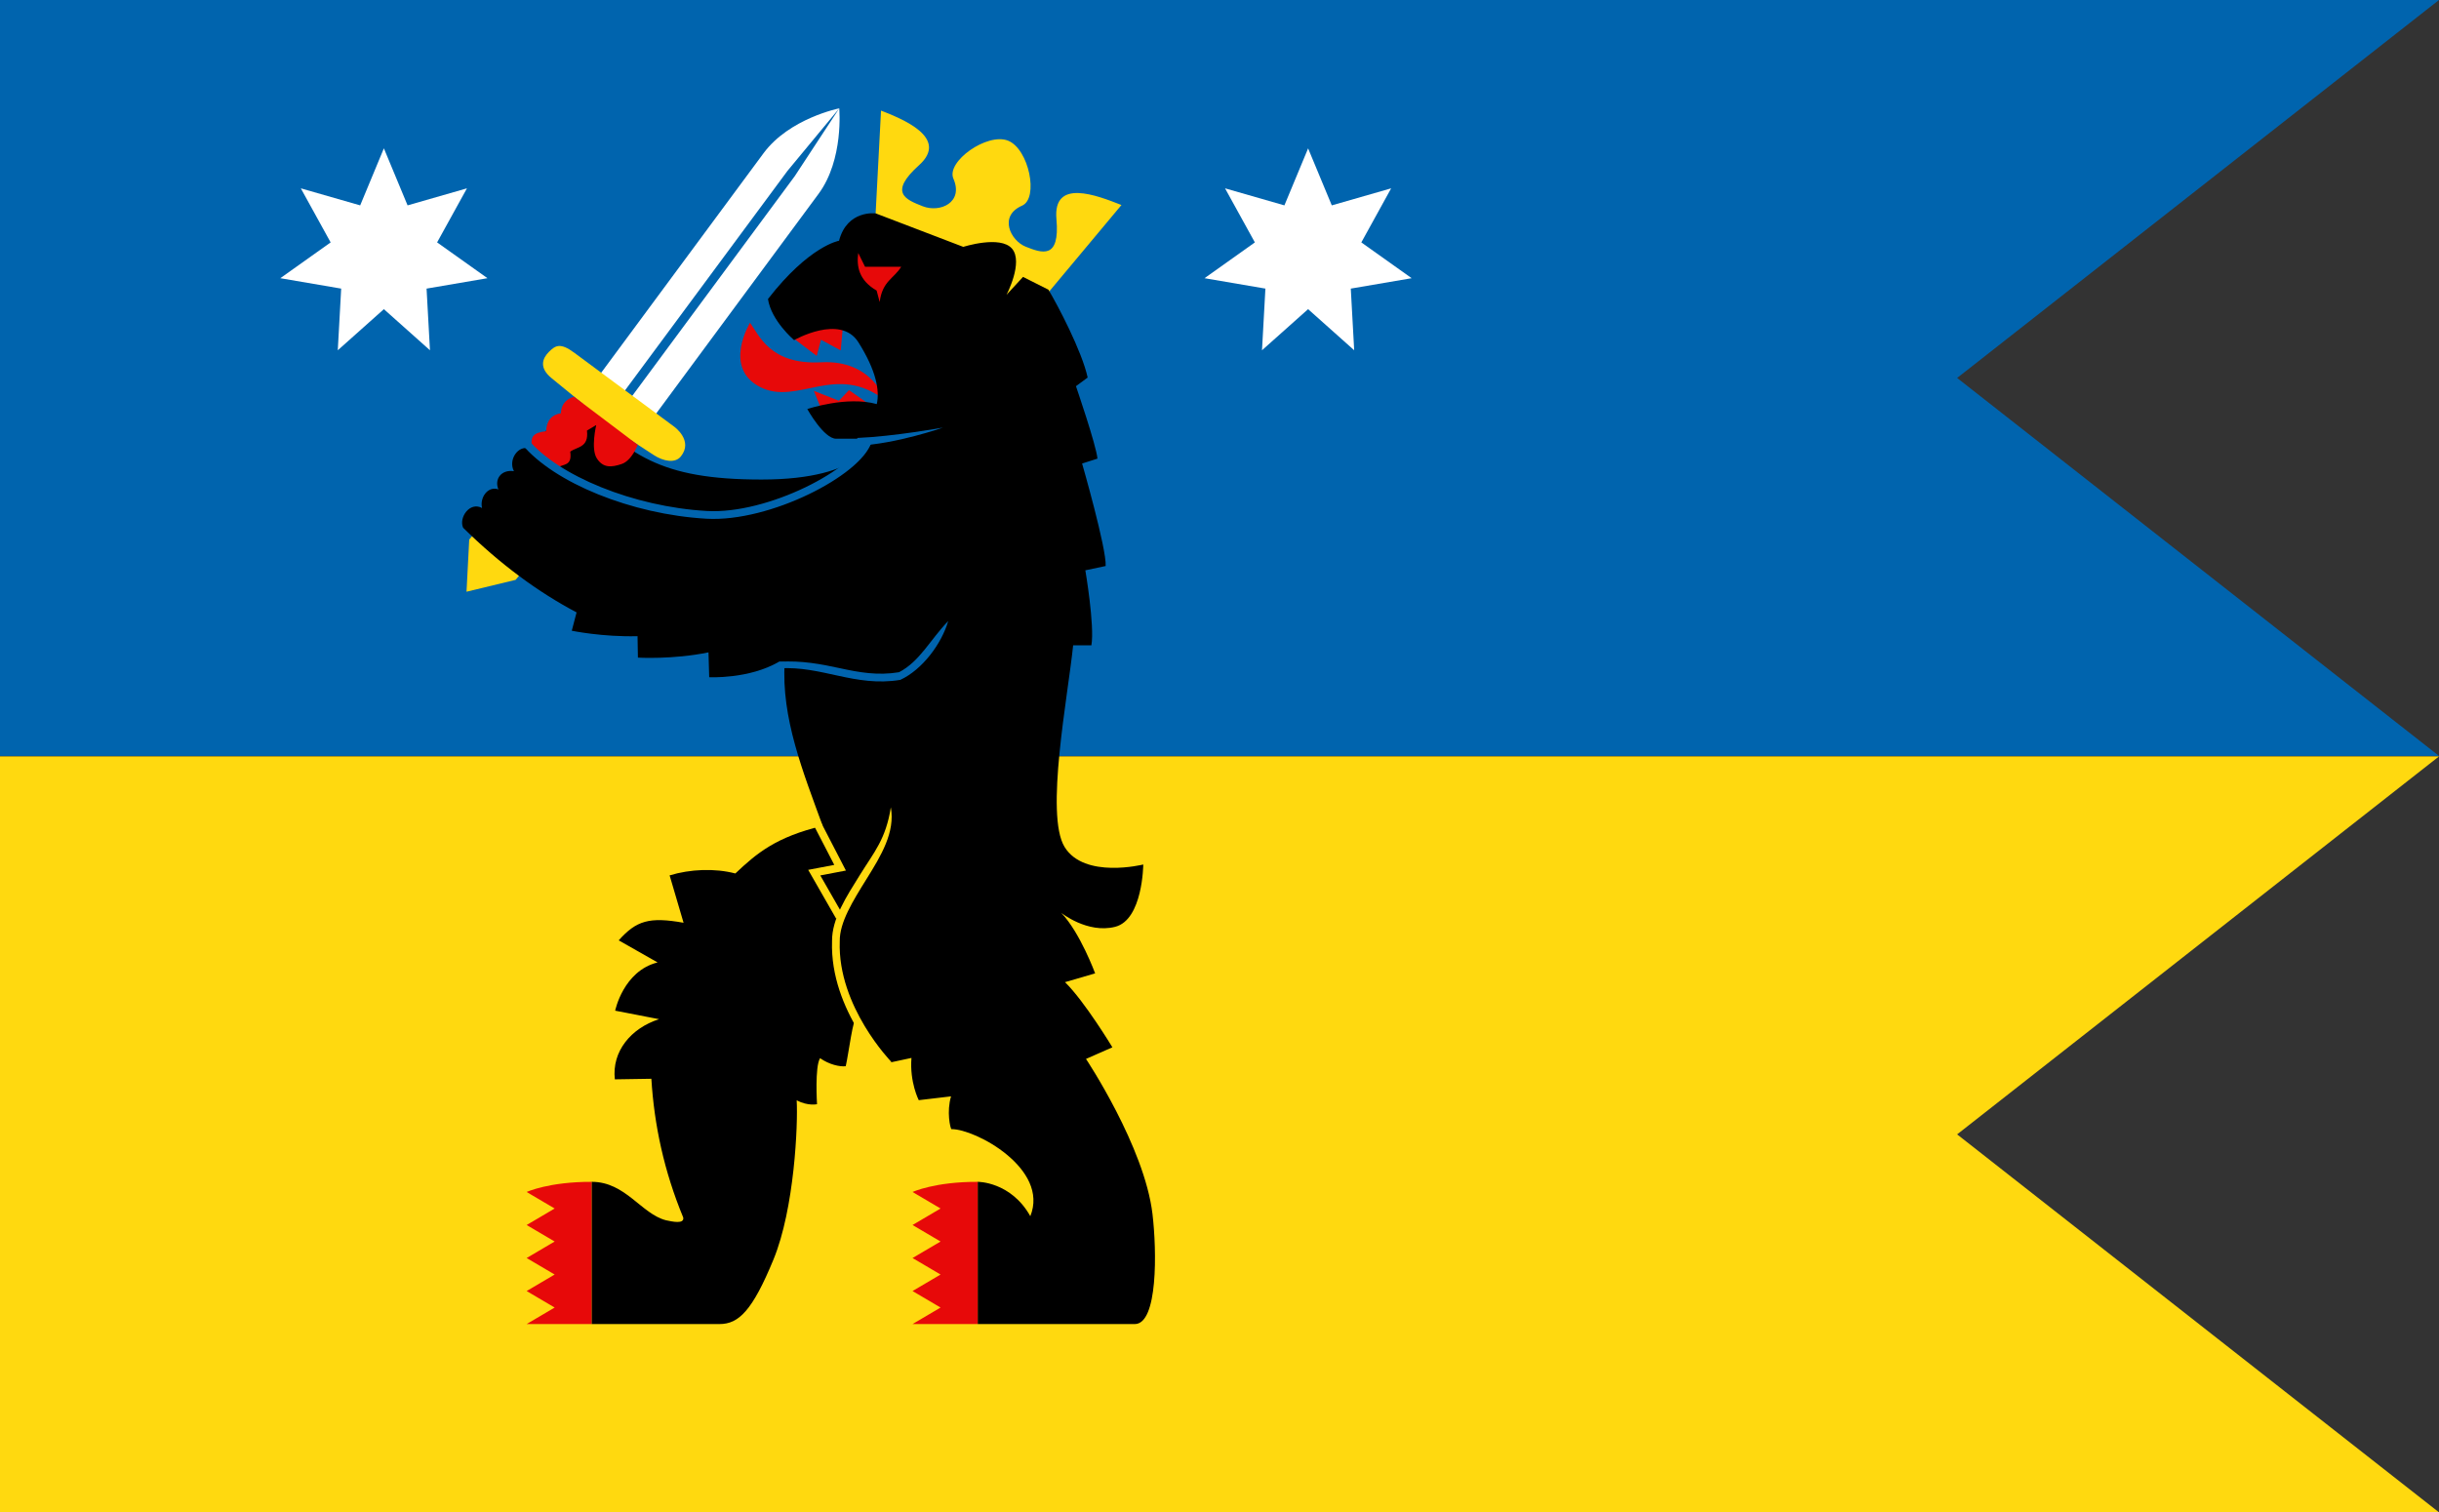 <svg xmlns="http://www.w3.org/2000/svg" xmlns:xlink="http://www.w3.org/1999/xlink" height="390.688" width="630">
  <rect width="100%" height="100%" fill="#333333" stroke="none"/>
  <path style="fill:#ffd90f;fill-opacity:1;stroke:none" d="M680 389.406V194.125h630l-124.469 97.641L1310 389.406Z" transform="translate(-680 1.281)"/>
  <path d="M680 194V-1.281h630L1185.531 96.359 1310 194Z" style="fill:#0064ae;fill-opacity:1;stroke:none" transform="translate(-680 1.281)"/>
  <g>
    <path d="m76.003 225 8.921 21.476 22.353-6.416-11.233 20.36 18.953 13.48-22.923 3.92 1.281 23.22-17.355-15.48-17.355 15.479 1.281-23.22-22.923-3.918 18.953-13.476-11.229-20.365 22.353 6.416 8.92-21.48zM424 225l8.921 21.476 22.353-6.416-11.229 20.365 18.953 13.476-22.923 3.918 1.281 23.22-17.355-15.479-17.355 15.479 1.281-23.22-22.923-3.918 18.953-13.476-11.229-20.365 22.353 6.416 8.93-21.48z" style="color:#000;fill:#fff;fill-opacity:1;fill-rule:evenodd" transform="matrix(.686 0 0 .686 47.02 -116.028)"/>
    <g transform="matrix(.686 0 0 .686 47.02 -116.028)">
      <path transform="matrix(1.457 0 0 1.457 -68.528 169.101)" d="m216.875 28.031-11.5 17.531-42.25 57.125 6.188 4.562 42.219-57.125c6.572-8.888 5.344-22.094 5.344-22.094zm0 0s-12.887 2.566-19.562 11.594l-42.219 57.094 6.156 4.562L203.5 44.188z" style="fill:#fff;fill-opacity:1;fill-rule:evenodd"/>
      <path d="m107.119 391.969 18.495-4.473 43.527-52.528 8.471 5.524c3.599 2.347 8.04 3.235 10.217.522 4.826-6.015-2.538-11.216-2.538-11.216l-37.587-27.826c-5.227-3.87-7.089-2.803-9.561-.33-2.473 2.473-3.775 6.001.989 9.891l11.87 9.693-42.861 51.104z" style="fill:#ffd90f;fill-opacity:1;fill-rule:evenodd"/>
      <path id="a" d="M154.279 614.195c-16.152-.056-24.524 3.822-24.524 3.822l10.55 6.216-10.55 6.216 10.55 6.216-10.55 6.216 10.55 6.216-10.55 6.216 10.55 6.216-10.55 6.216h24.524z" style="fill:#e70909;fill-opacity:1;fill-rule:evenodd"/>
      <path d="m260.89 254.66 50.209 27.143 14.454-1.744 28.172-33.718c-9.288-3.648-25.865-10.159-24.479 5.313 1.387 15.472-5.648 12.709-11.546 10.393-5.685-2.233-10.393-11.546-1.387-15.472 6.339-2.764 2.585-21.376-5.313-24.479-7.869-3.091-23.347 7.908-20.552 14.319 3.926 9.006-5.08 12.933-11.546 10.393-6.466-2.54-12.933-5.08-1.387-15.472 11.546-10.393-6.552-17.501-14.319-20.552l-2.306 43.878z" style="fill:#ffd90f;fill-opacity:1;fill-rule:evenodd;stroke:none"/>
      <path d="m230.596 296.806 8.374 6.366 1.621-6.089 7.429 4.013 1.351-14.808-16.748 2.076zm10.13 26.433-2.836-6.92 9.455 3.737 3.782-4.013 12.021 8.442z" style="color:#000;display:inline;overflow:visible;visibility:visible;fill:#e70909;fill-opacity:1;stroke:none;stroke-width:1;marker:none;enable-background:accumulate"/>
      <path d="M217.649 314.875c14.148 7.241 28.549-9.439 47.119 5.043 0 0-4.8-15.387-24.128-14.353-19.328 1.034-23.37-10.345-26.781-14.87 0 0-10.359 16.939 3.79 24.18z" style="color:#000;display:inline;overflow:visible;visibility:visible;fill:#e70909;fill-opacity:1;stroke:none;stroke-width:1;marker:none;enable-background:accumulate"/>
      <path d="M343.812 535.688s-5.649-15.362-12.75-22.781c0 0 9.839 7.891 20.281 5.25 10.442-2.641 10.594-23.469 10.594-23.469s-22.17 5.542-29.625-6.594c-7.455-12.136 1.278-56.896 3.219-75.938h6.875c1.271-7.459-2.281-28.25-2.281-28.25l7.656-1.625c.373-6.5-8.875-38.594-8.875-38.594l5.781-1.844c-.422-4.965-8.094-27.281-8.094-27.281l4.406-3.25c-2.152-9.96-11.388-27.459-14.781-33.094l-9.557-4.806-6.229 6.764s6.479-12.308 2.069-17.423c-4.41-5.114-18.332-.652-18.332-.652l-32.972-12.609s-10.755-1.439-13.811 10.304c0 0-11.162 1.834-26.758 21.94 1.222 8.189 9.833 15.483 9.833 15.483s17.418-9.959 24.194.783c6.776 10.742 8.082 18.275 6.94 23.303-11.24-3.171-26.162 1.867-26.162 1.867s6.193 11.179 10.879 11.179h13.876s-3.162 15.365-41.969 15.365c-38.344 0-50.355-9.328-69.938-29.844l-17.719 18.188c-3.946-1.357-7.851 4.229-5.594 8.5-4.821-.685-7.429 3.051-5.844 6.875-3.861-1.433-7.097 2.998-6.156 7-4.657-2.522-8.833 3.666-7.125 7.438 14.104 13.873 28.298 24.255 42.719 31.875-.933 3.508-1.812 6.906-1.812 6.906s11.547 2.398 24.763 2.048l.143 8.077s13.225.783 26.574-1.987l.27 9.362s14.919.784 26.25-5.812c.731.018 1.454.051 2.188.062-1.409 20.981 6.964 41.611 14.281 61.719-17.559 4.179-24.802 10.309-32.875 17.938-7.771-2.026-16.979-1.635-24.75.719l5.25 17.844c-12.87-2.282-17.751-.848-24.419 6.627l14.638 8.311c-12.93 3.235-15.974 18.17-15.974 18.17l16.536 3.205c-10.555 3.366-17.861 12.14-16.656 22.656l13.75-.219c1.062 17.416 4.786 34.835 12 52.25.453 2.601-4.189 1.53-6.531 1.031-9.259-2.396-15.199-14.469-27.906-14.469V667.75H202.375c7.254 0 12.386-5.047 20.312-24.281 7.927-19.233 9.265-50.939 8.75-59.969 4.351 2.256 7.659 1.451 7.659 1.451s-.886-14.191 1.153-17.326c3.439 2.41 7.369 3.286 9.656 3.031 1.104-4.739 2.738-18.57 4.219-18.656 1.799 3.162 4.039 8.256 11.924 17.375l8.607-1.844c-.73 9.174 2.75 15.906 2.75 15.906L289.562 582c-1.727 5.781-.3 11.92.125 12.344 9.012-.111 36.945 14.942 29.719 32.781-7.349-13.084-19.812-12.938-19.812-12.938V667.75H358.75c8.704 0 8.315-27.52 6.656-41.469-3.015-25.352-25.031-58.375-25.031-58.375l9.938-4.375S339.789 546.126 332.469 539" style="fill:#000;stroke:none"/>
      <path style="color:#000;font-style:normal;font-variant:normal;font-weight:400;font-stretch:normal;font-size:medium;line-height:normal;font-family:Sans;-inkscape-font-specification:Sans;text-indent:0;text-align:start;text-decoration:none;text-decoration-line:none;letter-spacing:normal;word-spacing:normal;text-transform:none;writing-mode:lr-tb;direction:ltr;baseline-shift:baseline;text-anchor:start;display:inline;overflow:visible;visibility:visible;fill:#ffd90f;fill-opacity:1;stroke:none;stroke-width:2.915;marker:none;enable-background:accumulate" d="M255.375 498.406c-5.231 8.412-10.705 16.711-10.625 25.156 0.0.021-0.0.042 0 .062-0.0.011 0.0.021 0 .031-.866 26.124 20.281 47.406 20.281 47.406l2.062-2.031s-20.3-20.822-19.438-45.344v-.094c-.102-7.133 4.953-15.188 10.219-23.656s10.705-17.38 9.016-26.781c-1.891 12.002-6.266 16.808-11.516 25.25z"/>
      <path style="fill:none;stroke:#ffd90f;stroke-width:2.915;stroke-linecap:butt;stroke-linejoin:miter;stroke-miterlimit:4;stroke-dasharray:none;stroke-opacity:1" d="m238.234 477.448 9.547 18.453-9.732 1.856 9.522 16.617"/>
      <path d="M142.679 324.758c-3.311.519-5.39 2.516-5.595 6.761-4.737.572-6.089 1.899-5.234 6.199l9.092 7.694c2.596-1.751 6.02-.502 5.234-6.199 2.645-1.914 7.051-1.478 6.295-7.927l3.497-2.098s-2.156 8.917.233 12.589c2.39 3.672 5.479 3.381 9.325 2.098 3.847-1.282 6.061-7.227 6.061-7.227l-23.971-18.111c-1.545.33-4.897 1.902-4.937 6.221z" style="fill:#e70909;fill-opacity:1;fill-rule:evenodd"/>
      <path style="fill:none;stroke:#0064ae;stroke-width:2.915;stroke-linecap:butt;stroke-linejoin:miter;stroke-miterlimit:4;stroke-dasharray:none;stroke-opacity:1" d="M129.157 335.534c11.642 14.062 40.446 25.892 68.36 27.484 23.542 1.343 56.993-16.172 60.724-27.829"/>
      <path style="color:#000;font-style:normal;font-variant:normal;font-weight:400;font-stretch:normal;font-size:medium;line-height:normal;font-family:Sans;-inkscape-font-specification:Sans;text-indent:0;text-align:start;text-decoration:none;text-decoration-line:none;letter-spacing:normal;word-spacing:normal;text-transform:none;writing-mode:lr-tb;direction:ltr;baseline-shift:baseline;text-anchor:start;display:inline;overflow:visible;visibility:visible;fill:#0064ae;fill-opacity:1;stroke:none;stroke-width:2.915;marker:none;enable-background:accumulate" d="m254.25 334.062.125 2.906c14.406-.594 32.156-6.812 32.156-6.812s-18.431 3.335-32.281 3.906zM269.969 422.281c-8.035 1.33-15.007.056-22.188-1.5-7.181-1.556-14.419-2.964-22.949-2.451l.042 2.482c8.012-.482 15.045 1.245 22.281 2.812 7.237 1.568 14.708 2.955 23.312 1.531C278.822 421.278 285.997 411.537 288.5 403c-6.875 7.112-10.674 15.202-18.531 19.281z"/>
      <use style="fill:#e70909;fill-opacity:1" height="705" width="500" transform="translate(145.306)" xlink:href="#a"/>
    </g>
    <path d="m261.54 278.555 1.155 4.332c.962-7.893 5.39-8.856 8.086-13.284h-13.599l-2.57-5.198c-.686 5.104.269 10.302 6.927 14.15z" style="fill:#e70909;fill-opacity:1" transform="matrix(.686 0 0 .686 47.02 -116.028)"/>
  </g>
</svg>
